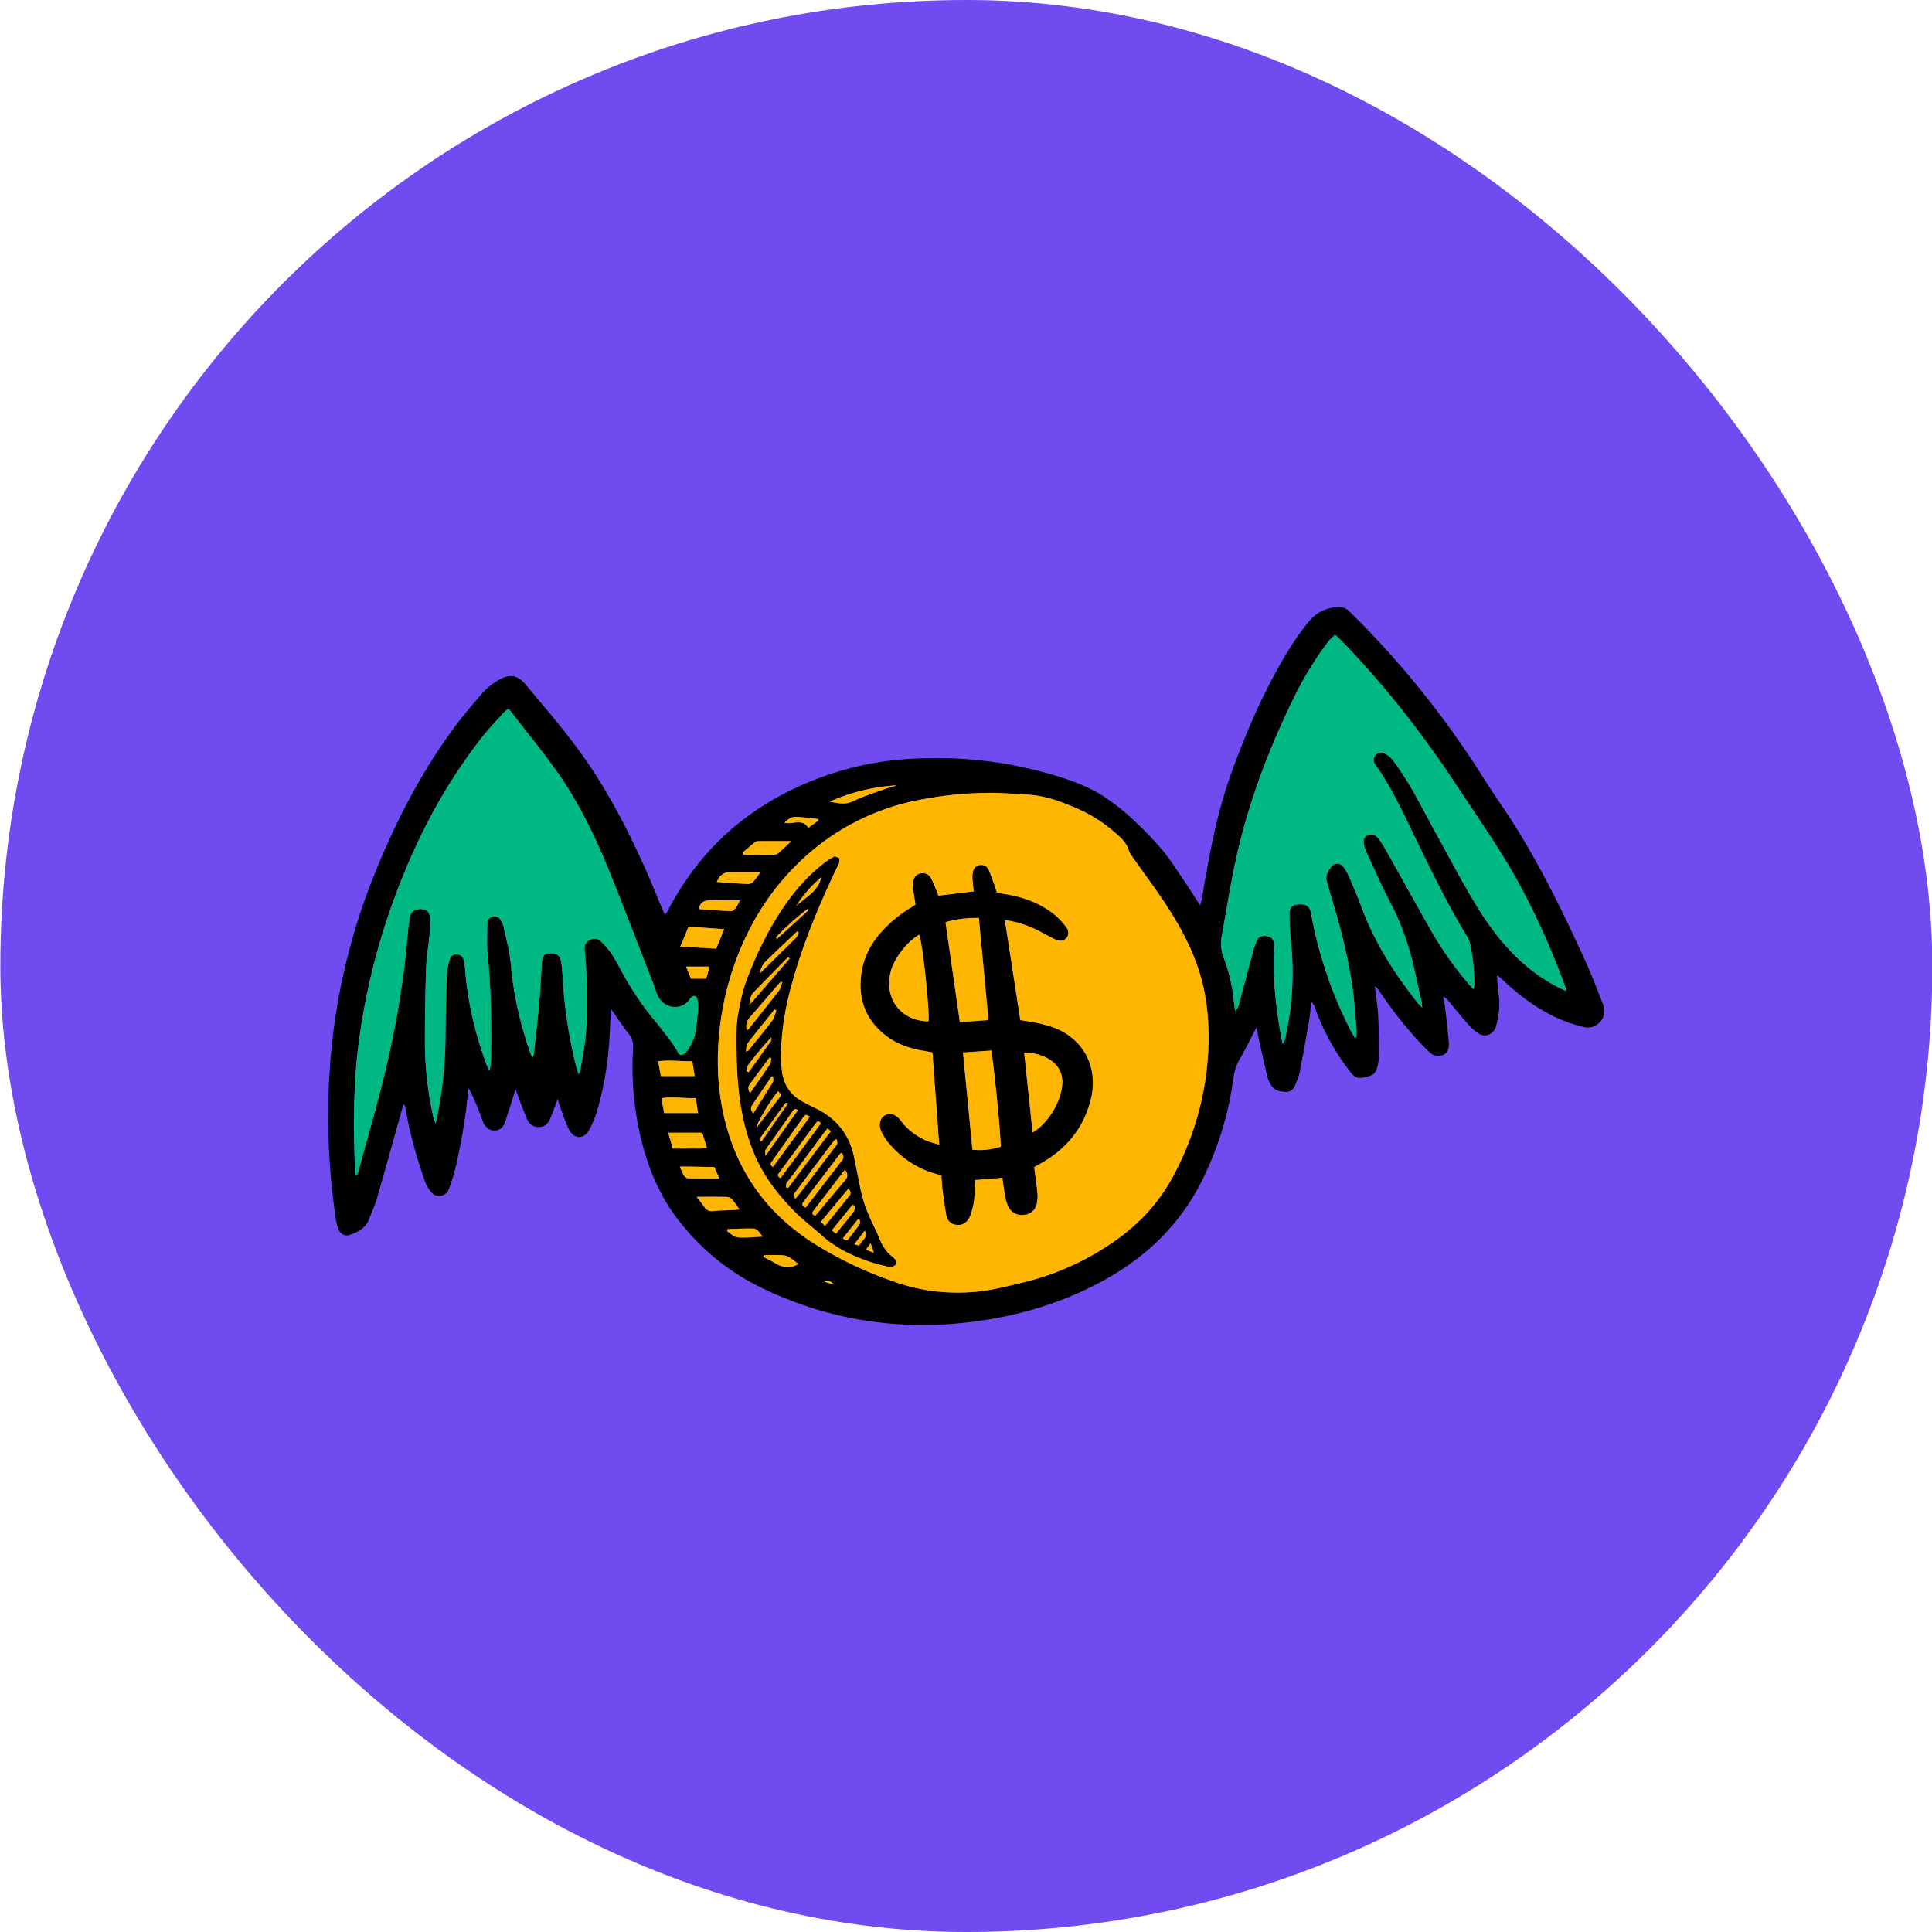 <svg xmlns="http://www.w3.org/2000/svg" width="45" height="45" fill="none"><rect width="45" height="45" x=".008" fill="#6F4BF0" rx="22.5"/><path fill="#000" d="M37.335 23.386c-.134-.338-.262-.68-.413-1.01-.582-1.272-1.196-2.527-1.993-3.684-.167-.242-.325-.491-.483-.74a21.4 21.4 0 0 0-3.01-3.706.34.34 0 0 0-.264-.107.9.9 0 0 0-.657.304 5.6 5.6 0 0 0-.504.703c-.552.9-.97 1.864-1.328 2.854-.345.956-.527 1.95-.69 2.948-.007.04-.022.079-.039.141-.146-.224-.271-.423-.404-.618-.157-.23-.304-.467-.482-.677a8 8 0 0 0-.684-.71 5 5 0 0 0-.65-.515c-.363-.242-.773-.391-1.189-.515a9.6 9.6 0 0 0-3.306-.381 7.2 7.2 0 0 0-2.179.456c-1.55.589-2.73 1.594-3.498 3.072-.018.035-.043.066-.066.1-.013-.015-.023-.023-.028-.033q-.083-.19-.162-.382c-.41-1.002-.877-1.974-1.463-2.887-.477-.741-1.057-1.402-1.619-2.077a1 1 0 0 0-.074-.072c-.147-.124-.293-.135-.465-.047a1.5 1.5 0 0 0-.476.37c-.215.257-.437.51-.635.78-.802 1.091-1.411 2.288-1.905 3.547a14.7 14.7 0 0 0-.988 4.412 16.2 16.2 0 0 0 .138 3.458q.016.13.061.252c.046.12.154.18.262.142.194-.068.375-.157.455-.368.06-.163.135-.32.183-.486.19-.66.374-1.323.56-1.985l.053-.207c.036.026.043.046.047.066.096.577.252 1.139.444 1.69a.9.9 0 0 0 .165.3.24.24 0 0 0 .409-.085c.06-.168.117-.338.157-.512.132-.586.238-1.177.287-1.778 0-.018.01-.035.017-.053.13.255.233.51.326.77.043.117.13.205.244.216a.255.255 0 0 0 .267-.18c.075-.212.14-.428.208-.642l.043-.141c.054.146.092.253.133.36s.089.213.13.32c.043.113.117.185.24.2.13.015.23-.041.285-.154.058-.118.098-.244.146-.367.013-.033.024-.066.047-.13.03.094.047.155.07.214.063.167.115.34.197.498.117.228.347.231.468.008.077-.141.141-.293.186-.447a7.8 7.8 0 0 0 .286-1.688c.014-.217.021-.434.033-.687.153.216.276.405.415.582.08.103.11.204.103.334a7.1 7.1 0 0 0 .14 1.913c.174.82.479 1.58 1.024 2.229a5.4 5.4 0 0 0 1.73 1.393c1.592.795 3.276 1.063 5.035.837 1.099-.14 2.146-.46 3.114-1.007.932-.528 1.672-1.248 2.17-2.205a7.6 7.6 0 0 0 .765-2.434c.024-.168.063-.322.152-.471.14-.237.258-.487.394-.747.014.087.024.165.04.24q.103.465.212.928c.016.066.049.13.085.189.079.128.217.15.348.155.125.004.19-.095.232-.203.033-.086.07-.173.087-.263q.114-.595.217-1.192c.025-.145.034-.292.05-.439a.24.24 0 0 1 .079.113 5.4 5.4 0 0 0 .828 1.514c.067.088.147.16.26.142.262-.04.353-.084.39-.334.01-.063.026-.126.025-.189-.005-.317-.007-.635-.025-.952-.013-.215-.05-.428-.076-.65.024.01.038.012.044.02q.041.056.08.113c.334.488.698.95 1.118 1.366.092.091.197.144.329.1.113-.04.166-.129.153-.298-.022-.27-.055-.54-.087-.809-.01-.087-.03-.173-.045-.26a.3.3 0 0 1 .115.092c.152.182.3.367.457.544.076.086.162.169.258.228.16.097.347.013.399-.166.067-.235.1-.473.067-.718-.02-.153-.03-.307-.044-.462.02.002.034 0 .04.006q.059.051.114.106c.53.496 1.116.893 1.833 1.072.162.04.297.02.41-.106a.38.38 0 0 0 .072-.42m-16.44-5.094c-.116.035-.232.066-.345.107-.227.083-.46.156-.676.262-.189.092-.364.044-.548.011a4.5 4.5 0 0 1 1.568-.38m-2.352.733c.17.01.34.032.51.049l.007.04-.233.167c-.141-.229-.36-.068-.557-.12.085-.079.166-.142.273-.136m-.96.592a.14.14 0 0 1 .08-.026c.245-.002.49-.001.771-.001-.117.11-.213.204-.315.29-.027.023-.075.029-.113.03q-.345.002-.69 0l-.018-.052c.095-.08.188-.163.285-.241m-.553.695c.216.004.433.001.69.001-.075.097-.124.172-.186.235a.18.18 0 0 1-.121.042c-.234-.012-.467-.03-.716-.047.07-.172.178-.233.333-.23m-.519.66c.228-.01.456-.003.726-.003-.052.093-.073.148-.11.19-.026.031-.073.065-.11.063-.244-.01-.488-.03-.734-.047.014-.158.116-.2.228-.204m-.473.61.83.06-.187.453-.838-.046zm.056 1.213-.114-.282h.547l-.078.282zm-1.605-.152c-.082-.152-.164-.306-.26-.45a1.8 1.8 0 0 0-.239-.271c-.067-.067-.156-.074-.242-.034a.22.22 0 0 0-.13.226c.005.11.02.218.028.328.038.583.055 1.166-.011 1.748-.028.246-.076.49-.117.735-.005.028-.02.053-.038.1-.022-.062-.04-.103-.05-.146a11 11 0 0 1-.318-2.034 5 5 0 0 0-.039-.432c-.02-.144-.083-.2-.21-.208-.16-.01-.228.041-.24.2-.023.306-.032.612-.06.917-.035.402-.083.804-.126 1.206q-.006.042-.018.084l-.026.007q-.027-.062-.05-.125a8.4 8.4 0 0 1-.445-2.042c-.024-.291-.107-.578-.168-.865a.5.5 0 0 0-.07-.158.16.16 0 0 0-.193-.074.15.15 0 0 0-.116.155c0 .254-.016.51.01.761.081.773.084 1.546.078 2.32 0 .093-.012.185-.02.277-.002.014-.01.028-.025.066-.03-.07-.056-.12-.074-.172a8.2 8.2 0 0 1-.49-2.227 1 1 0 0 0-.033-.186.16.16 0 0 0-.155-.118c-.076-.003-.143.032-.163.105a1.6 1.6 0 0 0-.07.354q-.027.736-.032 1.473a10 10 0 0 1-.203 1.892c-.005.027-.012.053-.027.115-.025-.07-.042-.104-.05-.14a8 8 0 0 1-.199-1.753q-.002-.85.027-1.699c.01-.282.058-.562.084-.844q.016-.165.01-.329c-.006-.155-.071-.223-.203-.229-.155-.008-.249.057-.272.205a8 8 0 0 0-.06.516c-.09 1.033-.27 2.05-.51 3.057-.188.785-.418 1.561-.63 2.341a.15.15 0 0 1-.058.087c-.005-.026-.014-.051-.015-.077-.035-.965-.047-1.93.069-2.891.159-1.32.492-2.597.976-3.835.48-1.23 1.102-2.378 1.92-3.417.157-.199.334-.382.504-.57.026-.03.061-.052.088-.075.018.006.033.005.038.012.36.466.734.923 1.078 1.4.591.822 1.004 1.739 1.375 2.676.303.768.6 1.538.9 2.308.029.075.051.153.08.229a.47.47 0 0 0 .22.259v.712a8 8 0 0 0-.265-.337 7 7 0 0 1-.765-1.133m.918 2.936c.27-.043.525.008.798-.004l.055.35h-.792zm.158.803h.793c.037.121.07.228.11.352-.143.031-.269.012-.392.016-.127.004-.254.001-.403.001zm.37 1.004c-.036-.056-.059-.121-.101-.214.282-.005.537.009.804.008l.12.267c-.258 0-.493.002-.727-.003-.033 0-.076-.03-.095-.058m.467.726c-.047-.07-.1-.135-.178-.236.267 0 .485-.003.703.002a.18.18 0 0 1 .118.052c.06.067.108.145.176.24-.068.006-.11.012-.152.014-.15.008-.3.006-.448.023-.1.012-.165-.015-.219-.095m.774.708c-.084-.008-.16-.094-.24-.144l.017-.049c.198-.005.396-.016.594-.011.1.002.142.095.219.188-.218.009-.406.032-.59.016m1.39.639c-.188.096-.362.057-.533-.05-.082-.05-.17-.09-.256-.135l.017-.038c.155 0 .31-.012.463.004.135.015.226.123.34.198zm.641.397c.101-.062.16.003.22.066zm8.907-4.977a6.9 6.9 0 0 1-.786 2.515c-.353.664-.873 1.197-1.501 1.606a6.2 6.2 0 0 1-1.958.862c-.224.053-.448.109-.674.155a4.44 4.44 0 0 1-2.423-.184 9 9 0 0 1-1.838-.887c-1.124-.721-1.817-1.738-2.092-3.04-.385-1.826.147-4.18 1.655-5.704a5.5 5.5 0 0 1 3.033-1.592 8.4 8.4 0 0 1 1.724-.142c.249.015.497.023.744.044.39.033.75.17 1.107.326.328.143.617.335.884.567.127.11.248.222.301.392.022.07.07.134.112.195.203.288.413.57.613.861.497.724.915 1.486 1.063 2.367.091.551.094 1.105.036 1.66m8.23-1.859c-.844-.417-1.44-1.096-1.923-1.875-.34-.55-.637-1.126-.95-1.692-.205-.37-.396-.745-.607-1.11a8 8 0 0 0-.42-.636.6.6 0 0 0-.198-.16.17.17 0 0 0-.217.055c-.048.071-.04.141.01.21.399.564.677 1.194.978 1.811.365.748.727 1.497 1.166 2.205a.5.5 0 0 1 .057.144c.068.323.105.65.1.98 0 .021-.007.042-.015.09-.054-.057-.093-.096-.129-.137a8.2 8.2 0 0 1-.925-1.338c-.33-.583-.654-1.17-.984-1.753-.056-.1-.117-.2-.187-.291-.068-.089-.164-.109-.245-.069q-.128.06-.08.24.023.091.064.178c.18.387.35.78.55 1.158.266.506.443 1.04.566 1.595l.15.677c.009.043.012.088.024.173-.06-.066-.095-.1-.126-.14-.537-.678-.996-1.402-1.296-2.22-.087-.239-.189-.472-.29-.705a1 1 0 0 0-.131-.224c-.074-.091-.202-.094-.271-.006-.083.105-.153.219-.106.365.033.105.059.212.09.317.22.719.41 1.445.51 2.191.041.297.059.598.084.897.006.068 0 .136 0 .204l-.038.014c-.033-.058-.069-.116-.1-.176a9.8 9.8 0 0 1-.904-2.647l-.016-.085c-.036-.16-.114-.21-.31-.194-.123.01-.19.075-.19.222 0 .202.007.405.031.605a6.9 6.9 0 0 1-.112 2.207.6.6 0 0 1-.077.218q-.04-.193-.074-.388c-.097-.6-.158-1.202-.125-1.811a1 1 0 0 0 0-.122c-.01-.113-.06-.172-.164-.193s-.192.007-.236.1a2 2 0 0 0-.1.293c-.108.396-.211.792-.318 1.188a.35.35 0 0 1-.09.167q-.02-.14-.036-.281a3.9 3.9 0 0 0-.229-.959.96.96 0 0 1-.045-.525c.087-.489.169-.979.264-1.466.28-1.433.784-2.788 1.425-4.095.225-.458.489-.892.8-1.296.04-.052.095-.094.149-.147.047.043.081.072.113.105 1.026 1.048 1.922 2.2 2.73 3.423.29.44.584.875.87 1.315.682 1.046 1.211 2.167 1.64 3.337.011.03.018.063.035.12-.063-.028-.104-.044-.142-.063"/><path fill="#FFB600" d="M23.252 18.469c.248.014.496.023.744.044.39.033.749.169 1.106.325.328.144.617.335.884.567.127.11.249.223.302.393.021.07.069.133.112.194.203.288.413.571.612.862.498.724.916 1.485 1.063 2.367.092.55.094 1.105.036 1.659a6.9 6.9 0 0 1-.786 2.515c-.352.664-.872 1.196-1.5 1.605a6.2 6.2 0 0 1-1.958.862c-.225.054-.449.11-.675.156a4.43 4.43 0 0 1-2.423-.185 9 9 0 0 1-1.837-.886c-1.125-.722-1.818-1.739-2.092-3.04-.386-1.827.146-4.18 1.655-5.704a5.5 5.5 0 0 1 3.032-1.593 8.4 8.4 0 0 1 1.725-.141m.097 8.96c.021.147.036.284.062.42.017.09.038.183.08.262a.34.34 0 0 0 .363.183.32.32 0 0 0 .293-.258.9.9 0 0 0 .008-.29c-.018-.188-.047-.375-.071-.562l.197-.11c.576-.337.966-.824 1.124-1.474.167-.686-.12-1.306-.722-1.602a2.2 2.2 0 0 0-.441-.149c-.156-.039-.317-.058-.48-.086l-.36-2.332q.042.002.082.008c.24.045.47.117.688.228.134.068.264.144.4.208.118.057.208.041.267-.033.053-.068.06-.164-.015-.256a1.8 1.8 0 0 0-.3-.307c-.329-.251-.708-.385-1.114-.45-.067-.01-.133-.026-.194-.038-.021-.065-.036-.115-.053-.163-.044-.12-.085-.24-.134-.357a.186.186 0 0 0-.193-.12c-.085.005-.158.07-.174.168-.012.073-.007.15-.003.224.004.073.016.146.025.222l-.828.1q-.03-.079-.062-.158c-.036-.085-.068-.172-.114-.252a.21.21 0 0 0-.234-.11c-.103.021-.159.097-.173.194-.01.072-.002.15.006.223.012.103.031.205.047.311-.043.028-.08.054-.12.077a3 3 0 0 0-.677.562c-.26.287-.423.618-.469 1.004-.066.56.103 1.025.548 1.382.264.212.571.32.901.374l.212.038.158 2.159c-.123-.04-.23-.064-.327-.108a1.44 1.44 0 0 1-.576-.46c-.108-.147-.26-.186-.374-.112s-.142.233-.06.39c.048.091.104.181.172.259.287.33.632.572 1.057.693l.16.048c.008.11.011.219.025.326q.036.3.088.6c.02.119.098.197.217.219.127.023.228-.027.297-.134a.6.6 0 0 0 .061-.142c.063-.189.084-.383.078-.581-.001-.06.004-.121.006-.183zm-3.91-7.48c-.064.04-.136.074-.2.122-.372.28-.681.62-.948 1.002a8 8 0 0 0-.893 1.736c-.094.246-.15.51-.198.769-.075.406-.049.818-.034 1.227.027.72.128 1.425.413 2.095.214.503.543.924.92 1.309.197.201.426.37.636.56.333.301.728.486 1.147.625q.214.07.435.113a.17.17 0 0 0 .133-.043c.05-.05.019-.109-.026-.152-.05-.048-.11-.087-.154-.14a1 1 0 0 1-.141-.21c-.06-.119-.102-.245-.161-.363a3.6 3.6 0 0 1-.328-.891c-.052-.255-.1-.51-.154-.764a1.55 1.55 0 0 0-.874-1.117c-.12-.06-.239-.118-.353-.184a.88.88 0 0 1-.447-.666 2.5 2.5 0 0 1-.03-.38 6.5 6.5 0 0 1 .246-1.64c.266-.983.661-1.919 1.101-2.836a.2.2 0 0 0 .014-.125c-.005-.02-.057-.027-.104-.047"/><path fill="#00B882" d="M31.554 24.169q-.052-.088-.1-.177a9.8 9.8 0 0 1-.905-2.646l-.015-.086c-.036-.16-.114-.21-.31-.193-.123.01-.19.074-.19.221 0 .202.007.405.03.606a6.9 6.9 0 0 1-.111 2.206c-.015.072-.03.144-.077.219q-.04-.194-.074-.388c-.097-.6-.158-1.203-.125-1.812a1 1 0 0 0 0-.122c-.01-.113-.06-.172-.164-.193s-.192.007-.236.1a2 2 0 0 0-.1.293q-.16.595-.317 1.189a.35.35 0 0 1-.091.167q-.02-.141-.036-.282a3.9 3.9 0 0 0-.229-.958.96.96 0 0 1-.045-.526c.087-.489.169-.979.264-1.466.28-1.432.784-2.788 1.425-4.095a7.6 7.6 0 0 1 .8-1.295c.04-.053.095-.095.148-.148.048.044.082.073.114.105 1.026 1.048 1.922 2.2 2.73 3.424.29.438.584.874.87 1.315.682 1.046 1.211 2.166 1.64 3.337.011.03.018.062.035.12-.063-.029-.103-.045-.142-.064-.844-.416-1.44-1.095-1.923-1.875-.34-.55-.637-1.126-.95-1.692-.204-.369-.396-.745-.606-1.11a8 8 0 0 0-.42-.635.6.6 0 0 0-.199-.16.17.17 0 0 0-.216.054c-.048.071-.04.142.008.21.4.564.678 1.194.98 1.811.365.748.726 1.497 1.165 2.205a.5.5 0 0 1 .057.144c.068.323.105.65.1.98 0 .021-.007.042-.015.09-.053-.057-.093-.096-.128-.137a8.2 8.2 0 0 1-.925-1.338c-.33-.583-.655-1.17-.984-1.753-.057-.1-.118-.2-.188-.29-.068-.09-.164-.11-.245-.07q-.126.062-.08.24.023.091.064.179c.181.387.35.78.55 1.157.267.506.443 1.04.566 1.595l.15.677c.01.043.013.088.024.173-.06-.066-.095-.1-.126-.14-.537-.678-.996-1.402-1.296-2.22-.087-.239-.189-.472-.29-.705a1 1 0 0 0-.13-.223c-.074-.092-.203-.095-.272-.007-.083.105-.153.22-.106.366.033.104.059.21.09.316.22.719.41 1.445.511 2.191.04.298.058.598.083.897.006.068.001.137.001.205zM16.057 23.279c-.191.275-.626.222-.76-.137-.028-.076-.05-.154-.079-.229-.3-.77-.597-1.54-.9-2.308-.37-.937-.783-1.854-1.375-2.675-.344-.478-.717-.935-1.077-1.4-.006-.008-.02-.007-.038-.012-.028.022-.062.044-.089.074-.17.189-.347.372-.504.57-.818 1.039-1.44 2.188-1.92 3.418a15.7 15.7 0 0 0-.976 3.834c-.115.961-.104 1.926-.069 2.891.001.026.01.052.016.078a.15.15 0 0 0 .058-.087c.212-.78.441-1.556.629-2.342.24-1.006.42-2.024.511-3.056.015-.173.032-.346.06-.517.022-.148.117-.212.272-.205.131.007.196.074.202.23q.006.165-.01.328c-.026.282-.074.563-.084.845q-.028.849-.027 1.698c0 .591.07 1.176.2 1.753.008.037.024.071.05.14l.027-.114c.124-.625.198-1.255.202-1.893q.006-.736.033-1.473a1.6 1.6 0 0 1 .07-.353c.02-.073.086-.109.162-.106a.16.16 0 0 1 .155.118 1 1 0 0 1 .034.187c.052.766.23 1.505.489 2.226.019.052.044.102.075.172.014-.038.022-.052.024-.066.008-.092.02-.184.02-.276.007-.775.004-1.548-.077-2.32-.026-.252-.01-.508-.01-.762 0-.077.041-.133.115-.155a.16.16 0 0 1 .194.074c.03.05.058.103.07.158.06.287.144.574.168.865.058.702.215 1.38.444 2.042q.024.064.05.125l.027-.007c.006-.028.015-.056.018-.084.043-.402.09-.803.126-1.206.027-.305.037-.611.06-.916.012-.16.08-.211.239-.2.127.008.19.064.21.207s.03.288.039.432c.04.689.15 1.366.318 2.034.011.043.029.084.05.146.018-.047.034-.072.038-.1.04-.244.09-.488.117-.735.066-.582.05-1.165.011-1.748-.007-.11-.022-.218-.028-.328a.22.22 0 0 1 .13-.226c.086-.04.175-.032.243.034.086.084.172.172.239.271.096.144.177.298.26.45q.324.605.764 1.133.172.208.33.424c.082.112.161.227.225.35.172.136.371-.38.381-.444.043-.262.138-.882 0-.909-.05-.01-.094.027-.132.082"/><path fill="#FFB600" d="m16.038 21.583.831.06-.188.453-.837-.047zM15.563 26.383h.793c.037.12.07.228.11.352-.143.03-.269.012-.392.016-.127.004-.254 0-.403 0zM16.205 25.575l.055.35h-.792l-.062-.346c.271-.043.526.008.799-.004M16.127 24.714l.055.352h-.792l-.062-.347c.271-.043.526.008.799-.005M17.297 19.858q.141-.122.285-.241a.14.14 0 0 1 .08-.026c.245-.002.49-.001.771-.001-.118.11-.213.204-.315.29-.027.023-.075.029-.113.03q-.345.002-.69 0zM16.227 27.876c.266 0 .484-.003.702.002a.18.18 0 0 1 .118.052c.06.067.108.145.176.24-.068.006-.11.012-.152.015-.15.007-.3.005-.448.023-.1.011-.165-.016-.219-.096-.047-.07-.1-.135-.177-.236M16.636 27.181l.12.266c-.258 0-.493.003-.727-.002-.033 0-.076-.03-.095-.058-.037-.056-.06-.122-.102-.214.282-.005.537.009.804.008M16.695 20.543c.07-.172.178-.233.333-.23.216.003.433 0 .69 0-.075.098-.124.173-.186.236a.18.18 0 0 1-.121.041c-.234-.011-.467-.03-.716-.047M20.893 18.291c-.115.036-.232.067-.344.108-.228.082-.46.155-.677.261-.189.093-.364.044-.548.012a4.5 4.5 0 0 1 1.568-.381M17.239 20.969c-.052.093-.073.148-.11.19-.026.031-.074.065-.11.063-.245-.01-.488-.03-.734-.047.013-.158.116-.2.228-.204.228-.008.456-.002.726-.002M17.794 29.236c.155 0 .31-.012.464.004.134.014.225.122.339.198l-.03.02c-.189.097-.363.057-.534-.048-.082-.05-.17-.091-.256-.136zM16.449 22.795h-.355l-.114-.282h.547zM16.95 28.627c.199-.005.397-.016.595-.012.1.003.142.096.219.189-.218.008-.406.032-.59.015-.084-.007-.16-.093-.24-.143q.007-.024.017-.05M19.06 19.114l-.234.167c-.141-.229-.36-.068-.556-.12.084-.079.165-.142.272-.136.17.01.34.032.51.049zM19.207 29.856c.1-.062.16.004.22.067z"/><path fill="#000" d="m23.35 27.43-.646.053c-.002.062-.007.122-.006.183a1.7 1.7 0 0 1-.078.58.6.6 0 0 1-.062.143c-.068.107-.17.157-.296.134a.255.255 0 0 1-.218-.22 14 14 0 0 1-.088-.598c-.013-.108-.017-.217-.025-.327l-.16-.048a2.2 2.2 0 0 1-1.057-.693 1.3 1.3 0 0 1-.171-.26c-.082-.156-.053-.315.06-.39.113-.073.266-.034.374.114.151.207.347.354.576.459.097.044.203.068.327.108l-.159-2.159c-.078-.014-.144-.027-.211-.038-.33-.053-.638-.162-.902-.374-.444-.357-.614-.823-.547-1.382.046-.386.21-.717.469-1.004q.296-.332.677-.562c.04-.023.077-.049.12-.077-.016-.106-.035-.208-.047-.31-.008-.075-.017-.151-.006-.224.014-.097.07-.172.173-.193a.21.21 0 0 1 .234.11c.045.08.077.167.114.251q.032.079.062.159l.827-.1c-.009-.076-.02-.15-.025-.223-.004-.074-.008-.15.004-.224.016-.098.089-.163.174-.167a.185.185 0 0 1 .193.12c.049.116.09.236.133.356.018.048.032.098.053.164.062.012.128.027.195.037.405.065.785.199 1.113.45.113.086.211.195.3.307.075.092.069.188.015.256-.058.075-.148.09-.267.034-.136-.065-.266-.14-.4-.209a2.5 2.5 0 0 0-.688-.228q-.04-.006-.082-.008l.36 2.332c.163.029.324.047.48.087.15.037.303.08.442.148.602.296.888.917.721 1.603-.158.65-.547 1.136-1.124 1.473l-.196.11c.024.187.053.374.07.562a.9.9 0 0 1-.008.29.32.32 0 0 1-.292.258.34.34 0 0 1-.363-.183 1 1 0 0 1-.08-.262c-.026-.135-.041-.273-.062-.419m-.327-3.67-.225-2.378a2.5 2.5 0 0 0-.776.098l.334 2.326zm.288 2.95c-.04-.751-.126-1.49-.216-2.242l-.666.047.22 2.263c.235.024.442-.001.662-.069m-1.686-2.92c.034-.23-.145-1.884-.218-2.02-.284.17-.57.537-.656.84-.177.634.22 1.172.874 1.18m2.425 2.588c.36-.206.666-.723.691-1.122a.6.6 0 0 0-.302-.58c-.173-.111-.367-.15-.586-.162zM19.442 19.95c.047.019.099.027.104.046a.2.2 0 0 1-.014.125c-.44.917-.836 1.852-1.102 2.836a6.5 6.5 0 0 0-.245 1.64c-.002.127.012.254.03.38a.88.88 0 0 0 .447.666q.173.097.353.183c.471.233.765.604.874 1.118.054.254.102.51.154.764.064.313.184.606.327.89.06.119.102.245.162.364.037.075.087.146.141.21.044.053.104.091.154.14.044.043.075.101.025.151a.17.17 0 0 1-.132.044 4 4 0 0 1-.435-.113c-.42-.14-.814-.324-1.147-.625-.21-.19-.44-.36-.637-.56-.376-.385-.705-.806-.919-1.309-.285-.67-.387-1.375-.413-2.095-.015-.41-.04-.821.034-1.227.048-.26.104-.523.198-.769.232-.61.517-1.197.893-1.736.267-.382.576-.722.948-1.002.064-.048.136-.083.2-.122m.172 6.907c-.02.006-.036.005-.041.012q-.43.563-.86 1.128c-.052.069-.01.1.055.13l.848-1.099c.044-.058.03-.115-.002-.17m-.494-.69c-.05-.074-.086-.05-.117-.008l-.864 1.17c-.037.05-.016.08.04.113zm-.6 1.762c.066-.08.103-.122.137-.168l.783-1.032c.021-.028.05-.053.06-.084.008-.03-.004-.066-.008-.1l-.04-.012q-.478.633-.952 1.268c-.012.016.008.057.02.129m-.298-5.05-.028-.014c-.02.018-.043.033-.06.054-.223.257-.442.517-.667.772-.08.09-.1.183-.076.297.02-.007.035-.007.041-.014q.357-.445.707-.897c.042-.055.056-.13.083-.197m.085 4.777.052.014.995-1.323-.078-.065c-.036.046-.069.084-.099.125l-.68.919c-.058.079-.12.155-.174.236-.017.024-.011.062-.016.094m.682.664.704-.837c.067-.08.049-.151-.007-.243-.072.093-.136.174-.198.256l-.525.685c-.038.05-.075.096.026.139m-.125-2.311c-.098-.053-.104-.057-.152.01q-.37.52-.738 1.041c-.032.046-.03.085.03.122zm-.779-2.475-.046-.02c-.212.265-.427.528-.633.797-.03.04-.02.112-.03.18.035-.012.049-.013.055-.02.188-.234.38-.465.56-.705.048-.064.063-.154.094-.232m1.13 5.021.564-.696c.046-.058.037-.111-.017-.178l-.643.776zm-.823-6.227-.032-.031q-.034.026-.065.055-.367.378-.735.753c-.075.076-.091.167-.107.306zm-.7.31.023.017q.413-.404.823-.81c.032-.032.044-.083.066-.125l-.036-.027c-.253.24-.509.477-.756.723-.057.057-.08.147-.12.221m.314 2.438-.032-.01q-.23.34-.46.683c-.039.06-.024.118.032.185.156-.248.31-.49.458-.735.018-.03.002-.081.002-.123m.577.785c-.066-.063-.096-.012-.125.029q-.244.346-.487.693c-.05.07-.102.14-.144.215-.013.022.002.06.006.122zm-.613-1.217-.046-.013-.467.633c-.046.063-.024.123.013.2.16-.23.313-.445.458-.664.028-.043.029-.104.042-.156m1.936 3.438-.052-.018-.48.593c.04.03.064.05.099.078.143-.177.284-.344.416-.518.024-.032.012-.09.017-.135m-2.517-3.129.049.02q.262-.364.52-.73c.014-.019.005-.054.007-.082-.197.207-.37.42-.537.64-.029.039-.026.101-.039.152m.737.462c-.164.178-.497.734-.507.853l.538-.706c.05-.065.004-.101-.03-.147m.228.29-.028-.02c-.011.003-.027.002-.032.008q-.293.404-.584.812c-.01.015.001.046.002.07l.028.008zm.775-5.273a2.9 2.9 0 0 0-.58.669c.217-.203.512-.338.58-.669m-1.062 1.406.03.03q.352-.319.705-.642c.015-.014.016-.045.024-.068a6 6 0 0 0-.759.68m1.957 6.562-.036-.008-.355.446c.053.059.09.07.13.02.087-.113.177-.225.259-.343.018-.026.002-.076.002-.115m.118.264-.244.317c.104.035.117.04.139-.01.04-.088.187-.141.105-.307m.213.514-.075-.219-.111.15z"/><path fill="#FFB600" d="m23.024 23.76-.667.046-.334-2.325c.24-.072.493-.104.777-.099zM23.31 26.71c-.219.067-.426.093-.66.069l-.22-2.264.665-.046c.09.75.176 1.49.216 2.24M21.627 23.79c-.654-.008-1.051-.545-.874-1.18.085-.303.372-.67.656-.84.073.137.252 1.79.218 2.02M24.052 26.377l-.197-1.863c.22.012.413.05.587.16.211.135.318.322.301.581-.024.4-.33.917-.69 1.122M19.613 26.856c.031.057.046.113 0 .171l-.847 1.1c-.065-.03-.107-.062-.055-.13l.86-1.129c.005-.007.02-.006.042-.012M19.12 26.166l-.94 1.276c-.056-.033-.077-.064-.04-.114l.863-1.17c.032-.041.067-.065.117.008M18.52 27.93c-.012-.072-.032-.113-.02-.13q.474-.634.952-1.267l.04.012c.003.034.016.07.007.1s-.038.056-.059.084l-.783 1.032c-.034.046-.072.089-.137.168M18.223 22.88c-.027.067-.041.143-.083.198-.232.302-.47.598-.707.896-.006.007-.02.008-.04.014a.32.32 0 0 1 .075-.297c.225-.254.444-.515.666-.772q.028-.029.061-.054zM18.305 27.655c.004-.031 0-.07.015-.094.055-.081.117-.157.175-.236l.68-.919q.045-.059.099-.125l.078.066-.996 1.322zM18.987 28.319c-.101-.043-.064-.089-.026-.138q.263-.342.525-.686l.198-.256c.056.092.074.164.007.243zM18.864 26.009l-.861 1.172c-.06-.037-.061-.076-.029-.121q.367-.521.738-1.041c.048-.067.054-.063.152-.01M18.084 23.534c-.03.078-.046.167-.094.232-.18.24-.372.47-.56.704-.006.007-.02.008-.055.021.01-.068 0-.14.03-.18.206-.27.42-.532.633-.797zM19.217 28.555l-.096-.099.643-.775c.054.066.064.12.017.177zM18.392 22.328l-.939 1.083c.016-.139.032-.23.107-.306q.368-.376.735-.753.031-.029.065-.055zM17.691 22.638c.04-.075.064-.165.121-.222.247-.246.503-.483.756-.723l.036.027c-.022.042-.035.094-.066.126q-.41.406-.823.81zM18.006 25.076c0 .041.016.092-.002.122-.148.246-.302.487-.458.736-.057-.067-.071-.126-.031-.186q.228-.341.46-.682zM18.581 25.861l-.75 1.059c-.003-.062-.018-.1-.006-.123.043-.074.095-.144.145-.215l.487-.693c.03-.04.058-.091.124-.028M17.969 24.644c-.014.052-.015.113-.043.156-.145.219-.297.433-.458.664-.036-.077-.058-.137-.012-.2q.231-.317.467-.633zM19.907 28.081c-.005.046.006.104-.018.135-.132.174-.272.341-.416.518l-.098-.078.48-.593zM17.39 24.953c.013-.051.01-.113.04-.152.166-.22.34-.434.536-.64-.002.027.007.063-.007.082q-.258.367-.52.729zM18.128 25.414c.035.046.08.082.03.147l-.537.706c.01-.118.343-.675.507-.853M18.351 25.705l-.613.878-.028-.009c-.002-.023-.013-.054-.002-.07q.29-.406.584-.811c.005-.007.02-.006.031-.008zM19.127 20.432c-.068.33-.363.466-.58.668.155-.255.354-.473.58-.668M18.07 21.837a6 6 0 0 1 .759-.68c-.008.023-.009.054-.024.069q-.352.322-.706.643zM20.024 28.4c0 .04.016.089-.003.115-.08.118-.171.23-.26.344-.037.05-.075.038-.128-.02l.355-.446zM20.142 28.663c.082.166-.065.219-.105.308-.022.05-.035.044-.139.009zM20.354 29.178l-.186-.068.111-.151z"/></svg>